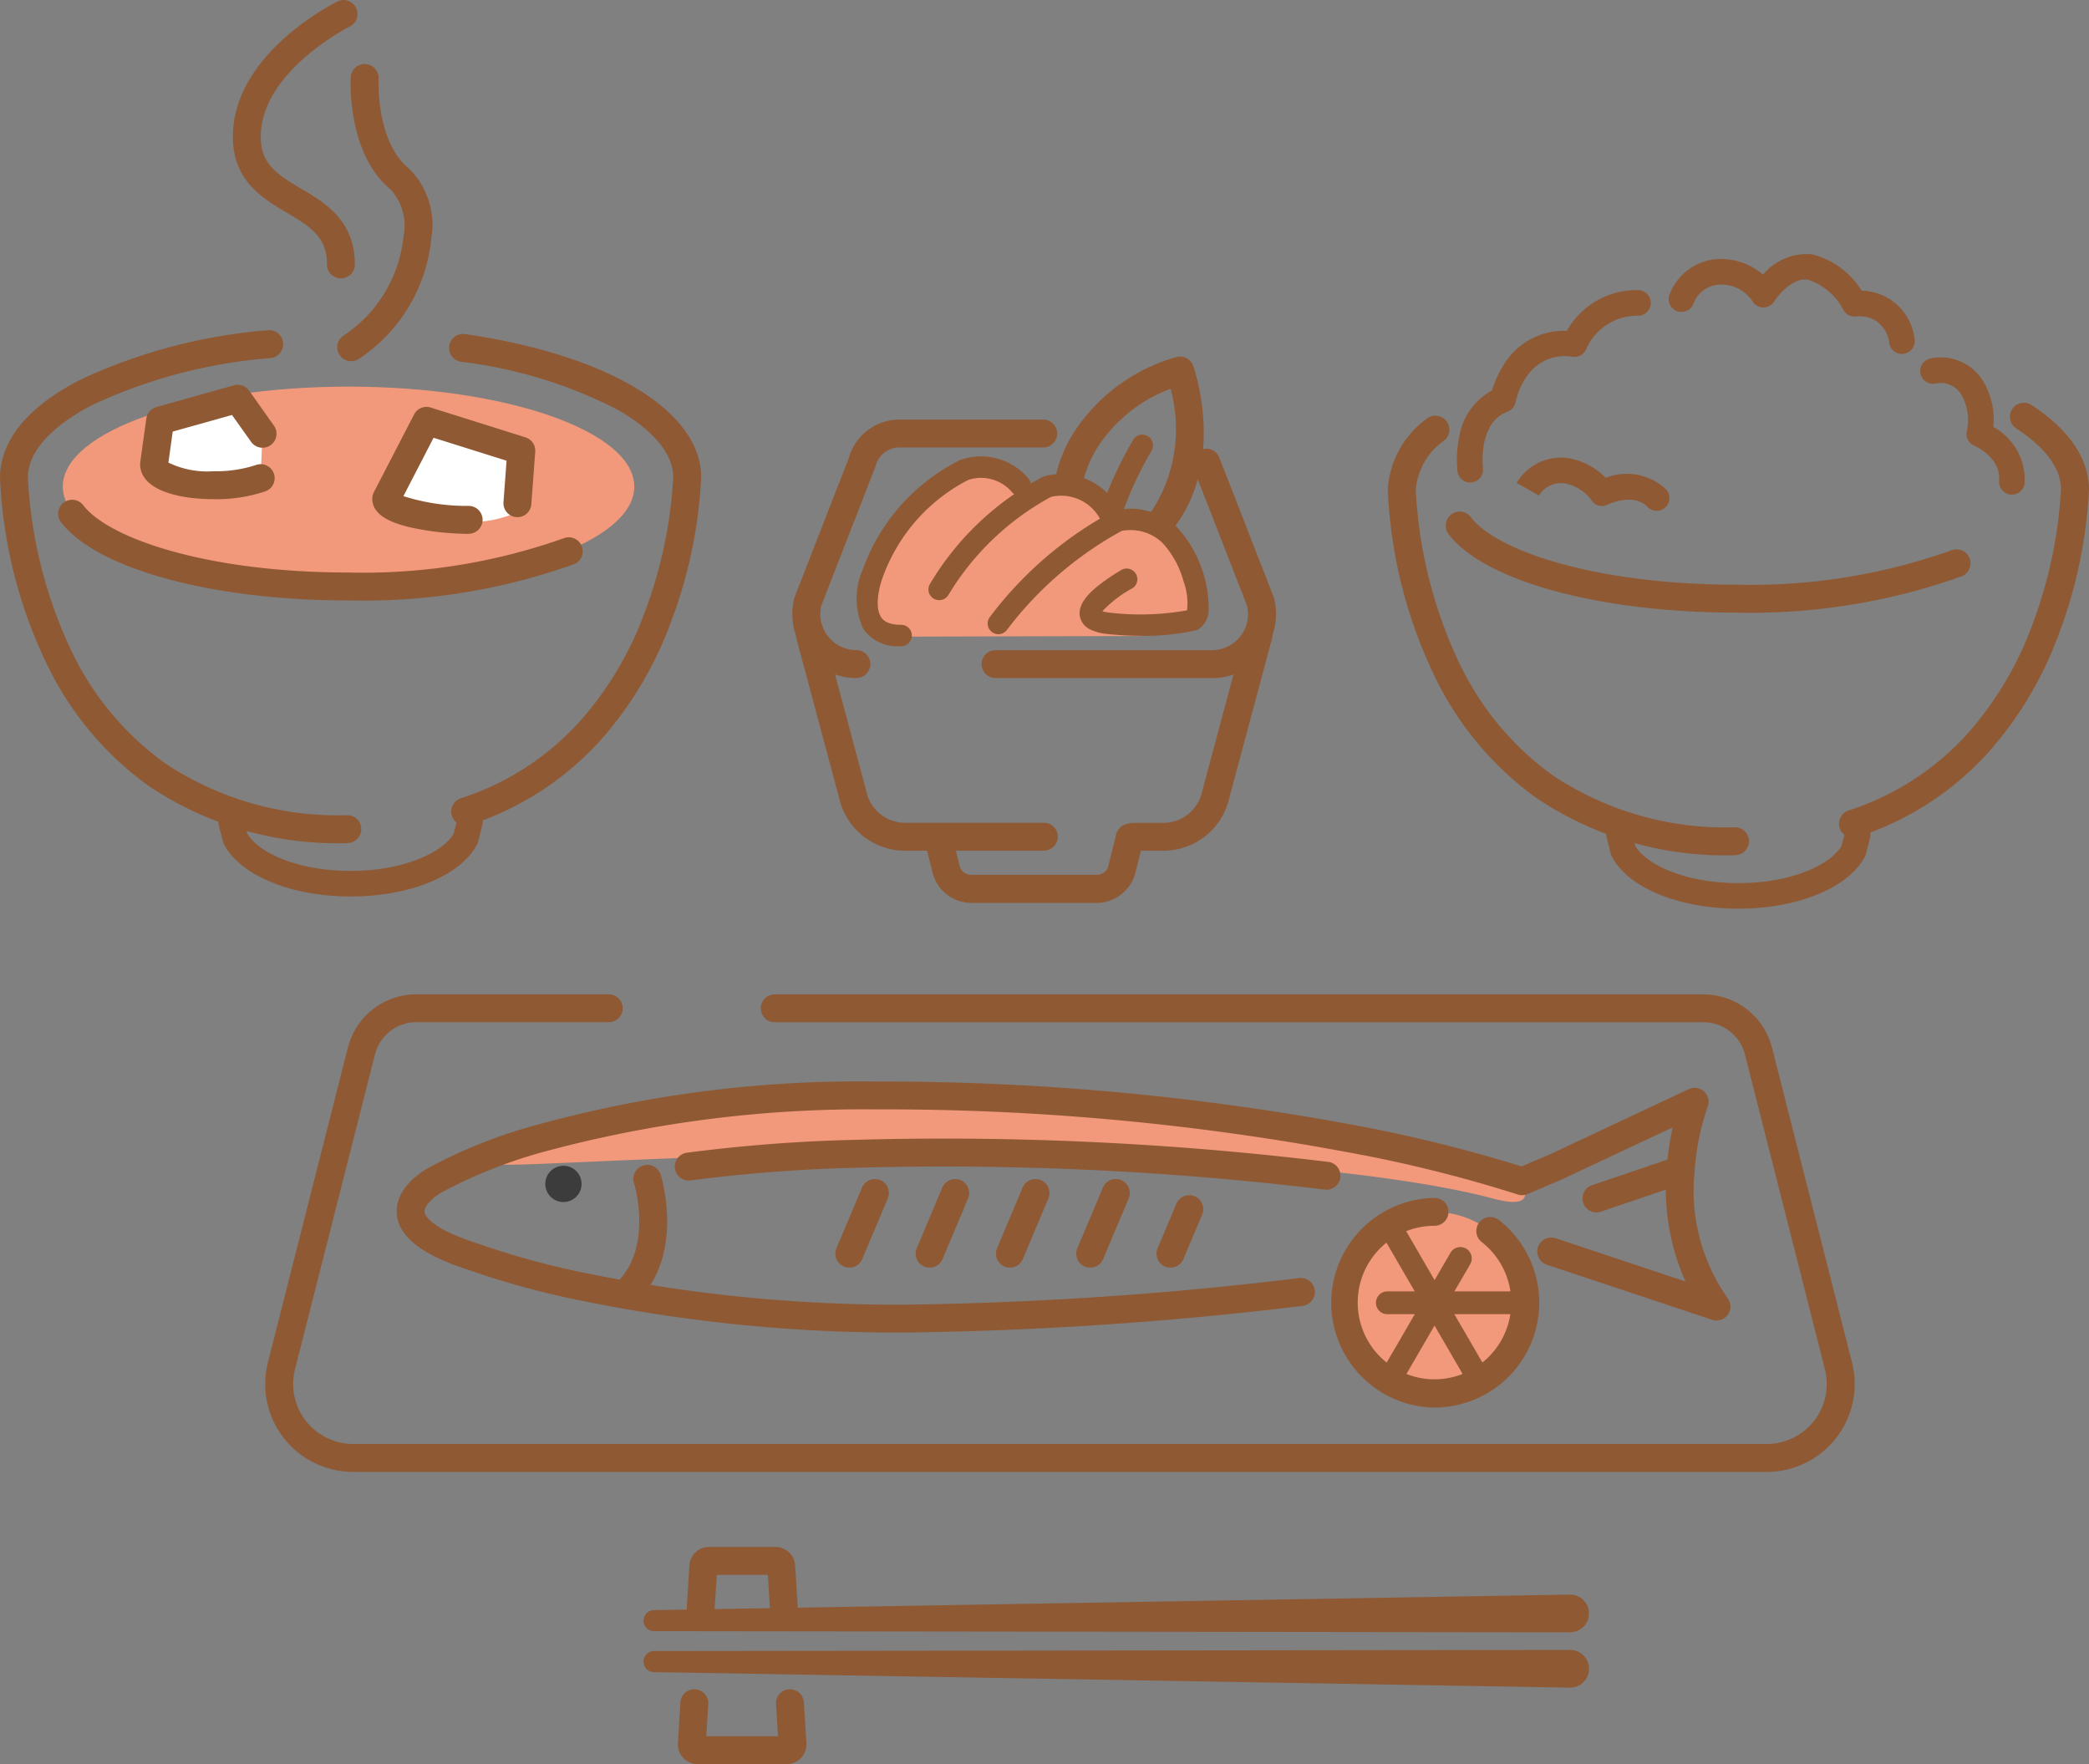 <svg xmlns="http://www.w3.org/2000/svg" width="90" height="76"><rect width="100%" height="100%" fill="#808080" stroke="none"/><defs><clipPath id="a"><path fill="none" d="M0 0h90v76H0z"/></clipPath></defs><g clip-path="url(#a)"><path fill="#8f5934" d="M76.121 63.412H15.21a3.788 3.788 0 0 1-3.667-4.723l3.443-13.552a3.046 3.046 0 0 1 2.953-2.3h8.289a.6.6 0 1 1 0 1.2H17.94a1.84 1.84 0 0 0-1.786 1.392l-3.443 13.556a2.584 2.584 0 0 0 2.5 3.223h60.91a2.584 2.584 0 0 0 2.5-3.223l-3.443-13.552a1.84 1.84 0 0 0-1.786-1.392H33.378a.6.6 0 0 1 0-1.2h40.014a3.046 3.046 0 0 1 2.953 2.3l3.443 13.547a3.788 3.788 0 0 1-3.667 4.724"/><path fill="#f2987b" d="M26.866 48.325a80.5 80.5 0 0 1 15.4-1.044c8.1.29 20.031 2.146 23.215 3.6 0 0 .984 1.334-1.158.754s-7.757-1.624-19.336-1.914-22.9.61-23.476.435 2.866-1.3 5.356-1.827m38.845 7.797a3.908 3.908 0 1 1-3.908-3.911 3.91 3.91 0 0 1 3.908 3.915M38.549 27.429s-1.281-.131-1.086-1.849a7.35 7.35 0 0 1 2.974-4.742c1.325-.739 2.735-.957 3.865.371a3.85 3.85 0 0 1 2.691-.109c1.13.544 1.108 1.349 1.108 1.349a2.32 2.32 0 0 1 2.128.392c1.041.8 1.866 3.262 1.041 3.719a13 13 0 0 1-2.135.84Z"/><path fill="#8f5934" d="M52.213 29.212h-9.322a.6.6 0 0 1 0-1.2h9.322a1.56 1.56 0 0 0 1.516-1.912l-2.321-5.951a.602.602 0 0 1 1.122-.437l2.335 5.989.023.071a2.763 2.763 0 0 1-2.675 3.445Zm-15.317.001a2.763 2.763 0 0 1-2.675-3.445l.023-.071 2.323-5.957a2.26 2.26 0 0 1 2.18-1.663h6.2a.6.6 0 1 1 0 1.2h-6.2a1.06 1.06 0 0 0-1.024.8l-.023.07-2.319 5.95a1.56 1.56 0 0 0 1.516 1.912.6.6 0 1 1 0 1.2Z"/><path fill="#8f5934" d="M44.975 36.651h-5.993a2.916 2.916 0 0 1-2.83-2.274l-1.837-6.857a.603.603 0 0 1 1.167-.307l1.84 6.87q0 .014.007.029a1.705 1.705 0 0 0 1.653 1.335h5.992a.6.6 0 0 1 0 1.2Zm5.151 0h-1.312a.6.6 0 0 1 0-1.2h1.317a1.705 1.705 0 0 0 1.657-1.339q0-.014.007-.029l1.84-6.87a.602.602 0 0 1 1.163.312l-1.837 6.857a2.916 2.916 0 0 1-2.835 2.269"/><path fill="#8f5934" d="M47.267 38.898h-5.423a1.73 1.73 0 0 1-1.678-1.349l-.325-1.3a.602.602 0 0 1 1.168-.292l.327 1.306v.019a.52.52 0 0 0 .5.408h5.423a.52.52 0 0 0 .5-.408v-.019l.326-1.306a.602.602 0 1 1 1.168.291l-.324 1.3a1.73 1.73 0 0 1-1.662 1.35m-8.444-11.059a1.82 1.82 0 0 1-1.624-.73 3.13 3.13 0 0 1-.025-2.583 8.47 8.47 0 0 1 4.171-4.7l.043-.018a2.68 2.68 0 0 1 2.917.8.461.461 0 1 1-.715.582 1.76 1.76 0 0 0-1.871-.516 7.62 7.62 0 0 0-3.67 4.147l-.012.034c-.12.3-.391 1.269-.072 1.74.054.08.219.323.859.323a.461.461 0 1 1 0 .922Z"/><path fill="#8f5934" d="M40.459 25.854a.46.46 0 0 1-.4-.686 12.34 12.34 0 0 1 4.878-4.628.5.5 0 0 1 .1-.034 2.82 2.82 0 0 1 3.163 1.4.461.461 0 0 1-.831.4 1.91 1.91 0 0 0-2.087-.9 11.6 11.6 0 0 0-4.419 4.221.46.46 0 0 1-.404.227"/><path fill="#8f5934" d="M49.175 27.392a14 14 0 0 1-1.456-.078 2.1 2.1 0 0 1-.74-.191.8.8 0 0 1-.451-.553c-.119-.574.468-1.1.92-1.441a9 9 0 0 1 .888-.588.461.461 0 0 1 .455.8 5.1 5.1 0 0 0-1.3.994 2 2 0 0 0 .327.06 11.4 11.4 0 0 0 3.324-.1 2.7 2.7 0 0 0-.145-1.228 4 4 0 0 0-.914-1.678 2 2 0 0 0-1.755-.518 15.5 15.5 0 0 0-4.948 4.269.461.461 0 0 1-.747-.54 16.2 16.2 0 0 1 5.341-4.582l.078-.029a2.93 2.93 0 0 1 2.668.735 5.22 5.22 0 0 1 1.353 3.568 1.01 1.01 0 0 1-.431.811.5.5 0 0 1-.126.054 10.2 10.2 0 0 1-2.341.235"/><path fill="#8f5934" d="M50.141 22.92a.6.6 0 0 1-.483-.96 6.5 6.5 0 0 0 .772-5.209 6.4 6.4 0 0 0-3.041 2.366 4.8 4.8 0 0 0-.734 1.672.602.602 0 1 1-1.189-.187 5.8 5.8 0 0 1 .884-2.1 7.8 7.8 0 0 1 4.306-3.113.6.6 0 0 1 .749.372c.058.162 1.386 3.989-.778 6.911a.6.6 0 0 1-.486.248"/><path fill="#8f5934" d="M47.884 22.518a.46.46 0 0 1-.442-.594 17 17 0 0 1 1.375-2.972.461.461 0 0 1 .795.467 16 16 0 0 0-1.287 2.77.46.46 0 0 1-.441.329M28.155 69.367l39.477-.669a.812.812 0 0 1 .027 1.624h-.015l-39.479-.049a.454.454 0 0 1-.007-.907m.007 1.764 39.482-.048a.812.812 0 0 1 0 1.624h-.014l-39.478-.669a.454.454 0 0 1 .007-.907"/><path fill="#8f5934" d="M33.771 69.871a.6.6 0 0 1-.6-.565l-.09-1.458h-2.2l-.091 1.458a.601.601 0 0 1-1.2-.075l.11-1.763a.85.85 0 0 1 .847-.823h2.864a.85.85 0 0 1 .848.824l.109 1.763a.6.6 0 0 1-.564.638Zm.132 6.131h-3.85a.85.85 0 0 1-.848-.848v-.037l.11-1.776a.601.601 0 1 1 1.2.075l-.086 1.383h3.091l-.086-1.383a.601.601 0 0 1 1.2-.075l.11 1.776v.037a.85.85 0 0 1-.841.848"/></g><g clip-path="url(#a)"><path fill="#f2987b" d="M27.328 20.962c0 2.378-5.511 4.306-12.31 4.306S2.706 23.34 2.706 20.962s5.511-4.306 12.31-4.306 12.31 1.928 12.31 4.306"/><path fill="#8f5934" d="M38.965 57.409a68 68 0 0 1-13.779-1.346 36 36 0 0 1-5-1.354c-1.986-.636-3-1.417-3.088-2.388-.108-1.146 1.136-1.883 1.336-1.994a21.8 21.8 0 0 1 4.755-1.883 52.2 52.2 0 0 1 14.56-1.85 111 111 0 0 1 20.492 1.857 63 63 0 0 1 7.313 1.8l1.213-.515 5.984-2.812a.6.6 0 0 1 .817.763 10.7 10.7 0 0 0-.562 2.806 8.04 8.04 0 0 0 1.427 5.437.6.6 0 0 1-.676.926l-7.092-2.362a.602.602 0 1 1 .376-1.143l5.575 1.858a9.8 9.8 0 0 1-.813-4.837 12.5 12.5 0 0 1 .26-1.8l-4.8 2.252-.021.009-1.433.609a.6.6 0 0 1-.434.014 59 59 0 0 0-7.4-1.832 108.6 108.6 0 0 0-20.226-1.83 52.7 52.7 0 0 0-14.16 1.784 21 21 0 0 0-4.548 1.785l-.026.015c-.265.146-.753.542-.724.831.011.109.17.687 2.271 1.357l.033.012a35.4 35.4 0 0 0 4.874 1.316 67 67 0 0 0 13.5 1.313 156 156 0 0 0 16.993-1.145.604.604 0 1 1 .136 1.2 157 157 0 0 1-17.133 1.147"/><path fill="#8f5934" d="M57.116 51.247h-.071a136 136 0 0 0-19.985-.943 68 68 0 0 0-7.295.549.602.602 0 0 1-.184-1.19 68 68 0 0 1 7.41-.561 137 137 0 0 1 20.193.95.601.601 0 0 1-.07 1.2Zm-29.874 4.77a.6.6 0 0 1-.463-.987c1.3-1.558.547-4.022.54-4.047a.602.602 0 1 1 1.149-.358c.039.126.946 3.12-.763 5.175a.6.6 0 0 1-.463.217"/><path fill="#3c3c3c" d="M25.055 51.007a.781.781 0 1 1-.782-.783.78.78 0 0 1 .782.783"/><path fill="#8f5934" d="M36.592 54.611a.6.6 0 0 1-.233-.047.6.6 0 0 1-.321-.789l1.1-2.61a.6.6 0 0 1 .789-.321.6.6 0 0 1 .321.789l-1.1 2.61a.6.6 0 0 1-.556.368m3.459 0a.6.6 0 0 1-.233-.047.6.6 0 0 1-.321-.789l1.1-2.61a.6.6 0 0 1 .789-.321.6.6 0 0 1 .321.789l-1.1 2.61a.6.6 0 0 1-.556.368m6.919 0a.6.6 0 0 1-.233-.047.6.6 0 0 1-.321-.789l1.1-2.61a.6.6 0 0 1 .789-.321.6.6 0 0 1 .321.789l-1.1 2.61a.6.6 0 0 1-.556.368m-3.46 0a.6.6 0 0 1-.233-.047.6.6 0 0 1-.321-.789l1.1-2.61a.6.6 0 0 1 .789-.321.6.6 0 0 1 .321.789l-1.1 2.61a.6.6 0 0 1-.556.368m6.919 0a.6.6 0 0 1-.234-.047.6.6 0 0 1-.321-.789l.807-1.915a.6.6 0 0 1 .789-.321.6.6 0 0 1 .321.789l-.807 1.915a.6.6 0 0 1-.555.368m11.375 6.031a4.517 4.517 0 0 1 0-9.033.6.6 0 0 1 0 1.2 3.307 3.307 0 1 0 2.032.7.602.602 0 0 1 .741-.949 4.518 4.518 0 0 1-2.773 8.079Z"/><path fill="#8f5934" d="M63.691 59.873a.49.49 0 0 1-.425-.245l-3.775-6.509a.49.49 0 0 1 .179-.671.49.49 0 0 1 .671.178l3.775 6.506a.491.491 0 0 1-.425.741"/><path fill="#8f5934" d="M59.916 59.869a.5.5 0 0 1-.246-.066.49.49 0 0 1-.178-.671l3-5.162a.49.49 0 0 1 .671-.178.49.49 0 0 1 .178.671l-3 5.162a.49.49 0 0 1-.425.244"/><path fill="#8f5934" d="M65.561 56.617h-5.79a.49.49 0 0 1-.491-.491.49.49 0 0 1 .491-.491h5.79a.49.49 0 0 1 .491.491.49.49 0 0 1-.491.491m3.219-4.384a.6.6 0 0 1-.57-.409.6.6 0 0 1 .376-.763l3.416-1.16a.6.6 0 0 1 .764.376.6.6 0 0 1-.376.764l-3.416 1.16a.6.6 0 0 1-.194.032M15.105 38.622c-2.554 0-4.743-.9-5.449-2.239a.6.6 0 0 1-.046-.119l-.187-.711a.553.553 0 0 1 1.07-.276l.166.643c.473.8 2.126 1.6 4.442 1.6s3.969-.8 4.443-1.6l.165-.642a.552.552 0 1 1 1.07.275l-.182.711a.6.6 0 0 1-.046.12c-.703 1.339-2.893 2.238-5.446 2.238"/><path fill="#8f5934" d="M20.054 35.562a.6.6 0 0 1-.188-1.174 11.76 11.76 0 0 0 5.171-3.372 14.7 14.7 0 0 0 2.733-4.617 19.6 19.6 0 0 0 1.236-5.837c0-1-.861-2.038-2.414-2.92a19.9 19.9 0 0 0-6.728-2.056.602.602 0 1 1 .172-1.192c6.18.893 10.174 3.317 10.174 6.174v.011a20.5 20.5 0 0 1-1.314 6.249 15.9 15.9 0 0 1-2.96 4.991 12.95 12.95 0 0 1-5.689 3.716.6.6 0 0 1-.193.027m-5.093.761a14.55 14.55 0 0 1-8.575-2.478 13.86 13.86 0 0 1-4.466-5.44 20.5 20.5 0 0 1-1.919-7.828s0 0 0-.007c0-1.109.6-2.737 3.456-4.209a23.5 23.5 0 0 1 8.079-2.134.603.603 0 1 1 .121 1.2 22.2 22.2 0 0 0-7.65 2.007c-1.806.927-2.799 2.041-2.806 3.127a19.7 19.7 0 0 0 1.817 7.354 12.65 12.65 0 0 0 4.083 4.96 13.4 13.4 0 0 0 7.862 2.244.6.6 0 0 1 0 1.2Z"/><path fill="#8f5934" d="M15.019 25.869c-5.886 0-10.87-1.361-12.4-3.386a.602.602 0 0 1 .96-.726c1.093 1.445 5.373 2.908 11.441 2.908a25.8 25.8 0 0 0 9.26-1.474.602.602 0 0 1 .459 1.113 27 27 0 0 1-9.72 1.565"/><path fill="#fff" d="M11.231 20.6a4.7 4.7 0 0 1-2.031.391c-1.414 0-2.561-.448-2.561-1l.261-1.87 3.343-.936 1.063 1.5Z"/><path fill="#8f5934" d="M9.2 21.505c-1.529 0-3.163-.4-3.163-1.516l.006-.083.261-1.87a.6.6 0 0 1 .434-.5l3.343-.936a.6.6 0 0 1 .654.232l1.063 1.5a.603.603 0 1 1-.982.7l-.82-1.154-2.555.715-.186 1.337a3.84 3.84 0 0 0 1.945.371 5.5 5.5 0 0 0 1.823-.266.602.602 0 1 1 .416 1.13 6.6 6.6 0 0 1-2.239.34"/><path fill="#fff" d="M22.216 22.093a4.7 4.7 0 0 1-2.031.391c-1.414 0-3.3-.448-3.3-1l1.491-3.1 4.1 1.175-.043 1.349Z"/><path fill="#8f5934" d="M20.185 22.999a12 12 0 0 1-2.436-.264c-.735-.165-1.71-.475-1.71-1.252a.6.6 0 0 1 .068-.277l1.732-3.349a.6.6 0 0 1 .715-.3l4.085 1.286a.6.6 0 0 1 .42.619l-.166 2.24a.602.602 0 1 1-1.2-.089l.131-1.764-3.144-.989-1.3 2.514a9 9 0 0 0 2.812.421.6.6 0 1 1 0 1.2Zm-5.499-11.006a.6.6 0 0 1-.6-.6c0-1.152-.657-1.6-1.729-2.231-1.051-.62-2.358-1.391-2.323-3.348.061-3.518 4.32-5.66 4.501-5.75a.602.602 0 0 1 .533 1.08c-.065.033-3.783 1.92-3.833 4.691-.021 1.195.644 1.648 1.731 2.289 1.034.61 2.322 1.369 2.322 3.268a.6.6 0 0 1-.602.601"/><path fill="#8f5934" d="M15.135 15.56a.6.6 0 0 1-.3-1.123 5.84 5.84 0 0 0 2.555-4.305 2.28 2.28 0 0 0-.555-1.96c-1.893-1.568-1.73-4.715-1.723-4.848a.601.601 0 0 1 1.2.07c0 .027-.132 2.675 1.289 3.852a3.38 3.38 0 0 1 .984 2.987 7.04 7.04 0 0 1-3.15 5.246.6.6 0 0 1-.3.081m59.76 23.588c-2.553 0-4.743-.9-5.449-2.239a.6.6 0 0 1-.046-.12l-.182-.711a.552.552 0 1 1 1.07-.275l.165.642c.474.8 2.128 1.6 4.443 1.6s3.968-.8 4.442-1.6l.165-.642a.553.553 0 0 1 1.07.275l-.182.711a.6.6 0 0 1-.046.12c-.708 1.339-2.897 2.239-5.45 2.239"/><path fill="#8f5934" d="M79.843 36.087a.6.6 0 0 1-.188-1.174 11.76 11.76 0 0 0 5.157-3.357 14.7 14.7 0 0 0 2.733-4.6 19.7 19.7 0 0 0 1.249-5.873c0-1.134-1.051-2.053-1.929-2.625a.602.602 0 1 1 .657-1.009c1.62 1.055 2.476 2.314 2.476 3.64v.011a20.5 20.5 0 0 1-1.311 6.252 15.9 15.9 0 0 1-2.96 4.991 12.95 12.95 0 0 1-5.693 3.714.6.6 0 0 1-.191.03m-5.093.758a14.55 14.55 0 0 1-8.574-2.478 13.86 13.86 0 0 1-4.466-5.44 20.5 20.5 0 0 1-1.919-7.829s0 0 0-.007a4.05 4.05 0 0 1 1.662-3.04.602.602 0 1 1 .775.922 2.88 2.88 0 0 0-1.233 2.115 19.7 19.7 0 0 0 1.817 7.354 12.65 12.65 0 0 0 4.076 4.955 13.4 13.4 0 0 0 7.862 2.244.6.6 0 0 1 0 1.2Z"/><path fill="#8f5934" d="M74.807 26.393c-5.887 0-10.87-1.361-12.4-3.386a.602.602 0 0 1 .961-.726c1.092 1.445 5.372 2.908 11.44 2.908a25.8 25.8 0 0 0 9.262-1.479.602.602 0 0 1 .459 1.113 27 27 0 0 1-9.722 1.57m7.133-11.146a.55.55 0 0 1-.542-.447 1.3 1.3 0 0 0-.8-1.092 1.5 1.5 0 0 0-.61-.076.55.55 0 0 1-.572-.283 2.65 2.65 0 0 0-1.519-1.3c-.77-.119-1.449.922-1.456.932a.55.55 0 0 1-.489.265.54.54 0 0 1-.463-.29 1.62 1.62 0 0 0-1.568-.678 1.26 1.26 0 0 0-.967.818.553.553 0 1 1-1.007-.456 2.37 2.37 0 0 1 1.879-1.463 2.77 2.77 0 0 1 2.129.652 2.46 2.46 0 0 1 2.111-.873 3.5 3.5 0 0 1 2.135 1.565 2.5 2.5 0 0 1 .773.147 2.35 2.35 0 0 1 1.51 1.921.553.553 0 0 1-.543.658Zm-18.601 5.54a.55.55 0 0 1-.547-.481 4.9 4.9 0 0 1 .069-1.451 2.78 2.78 0 0 1 1.423-2.034 4.3 4.3 0 0 1 .578-1.225 3.03 3.03 0 0 1 2.641-1.342 3.44 3.44 0 0 1 3.125-1.752.552.552 0 0 1-.027 1.1 2.4 2.4 0 0 0-2.259 1.428.55.55 0 0 1-.574.343 1.98 1.98 0 0 0-2 .855 3.1 3.1 0 0 0-.469 1.084.55.55 0 0 1-.352.423c-1.284.476-1.061 2.412-1.058 2.431a.553.553 0 0 1-.479.616zm23.341.522h-.046a.553.553 0 0 1-.506-.6c.083-1.012-1.055-1.5-1.067-1.508a.55.55 0 0 1-.318-.656 2.22 2.22 0 0 0-.253-1.559 1.03 1.03 0 0 0-1.08-.465.552.552 0 0 1-.258-1.074 2.14 2.14 0 0 1 2.282.964 3.27 3.27 0 0 1 .447 1.982A2.6 2.6 0 0 1 87.23 20.8a.553.553 0 0 1-.55.509m-15.301.697a.55.55 0 0 1-.4-.168c-.608-.629-1.7-.108-1.712-.1a.543.543 0 0 1-.713-.2 1.8 1.8 0 0 0-1.2-.719 1.11 1.11 0 0 0-1.053.53l-.961-.546a2.22 2.22 0 0 1 2.165-1.074 2.92 2.92 0 0 1 1.677.858 2.46 2.46 0 0 1 2.585.486.552.552 0 0 1-.4.937Z"/></g></svg>